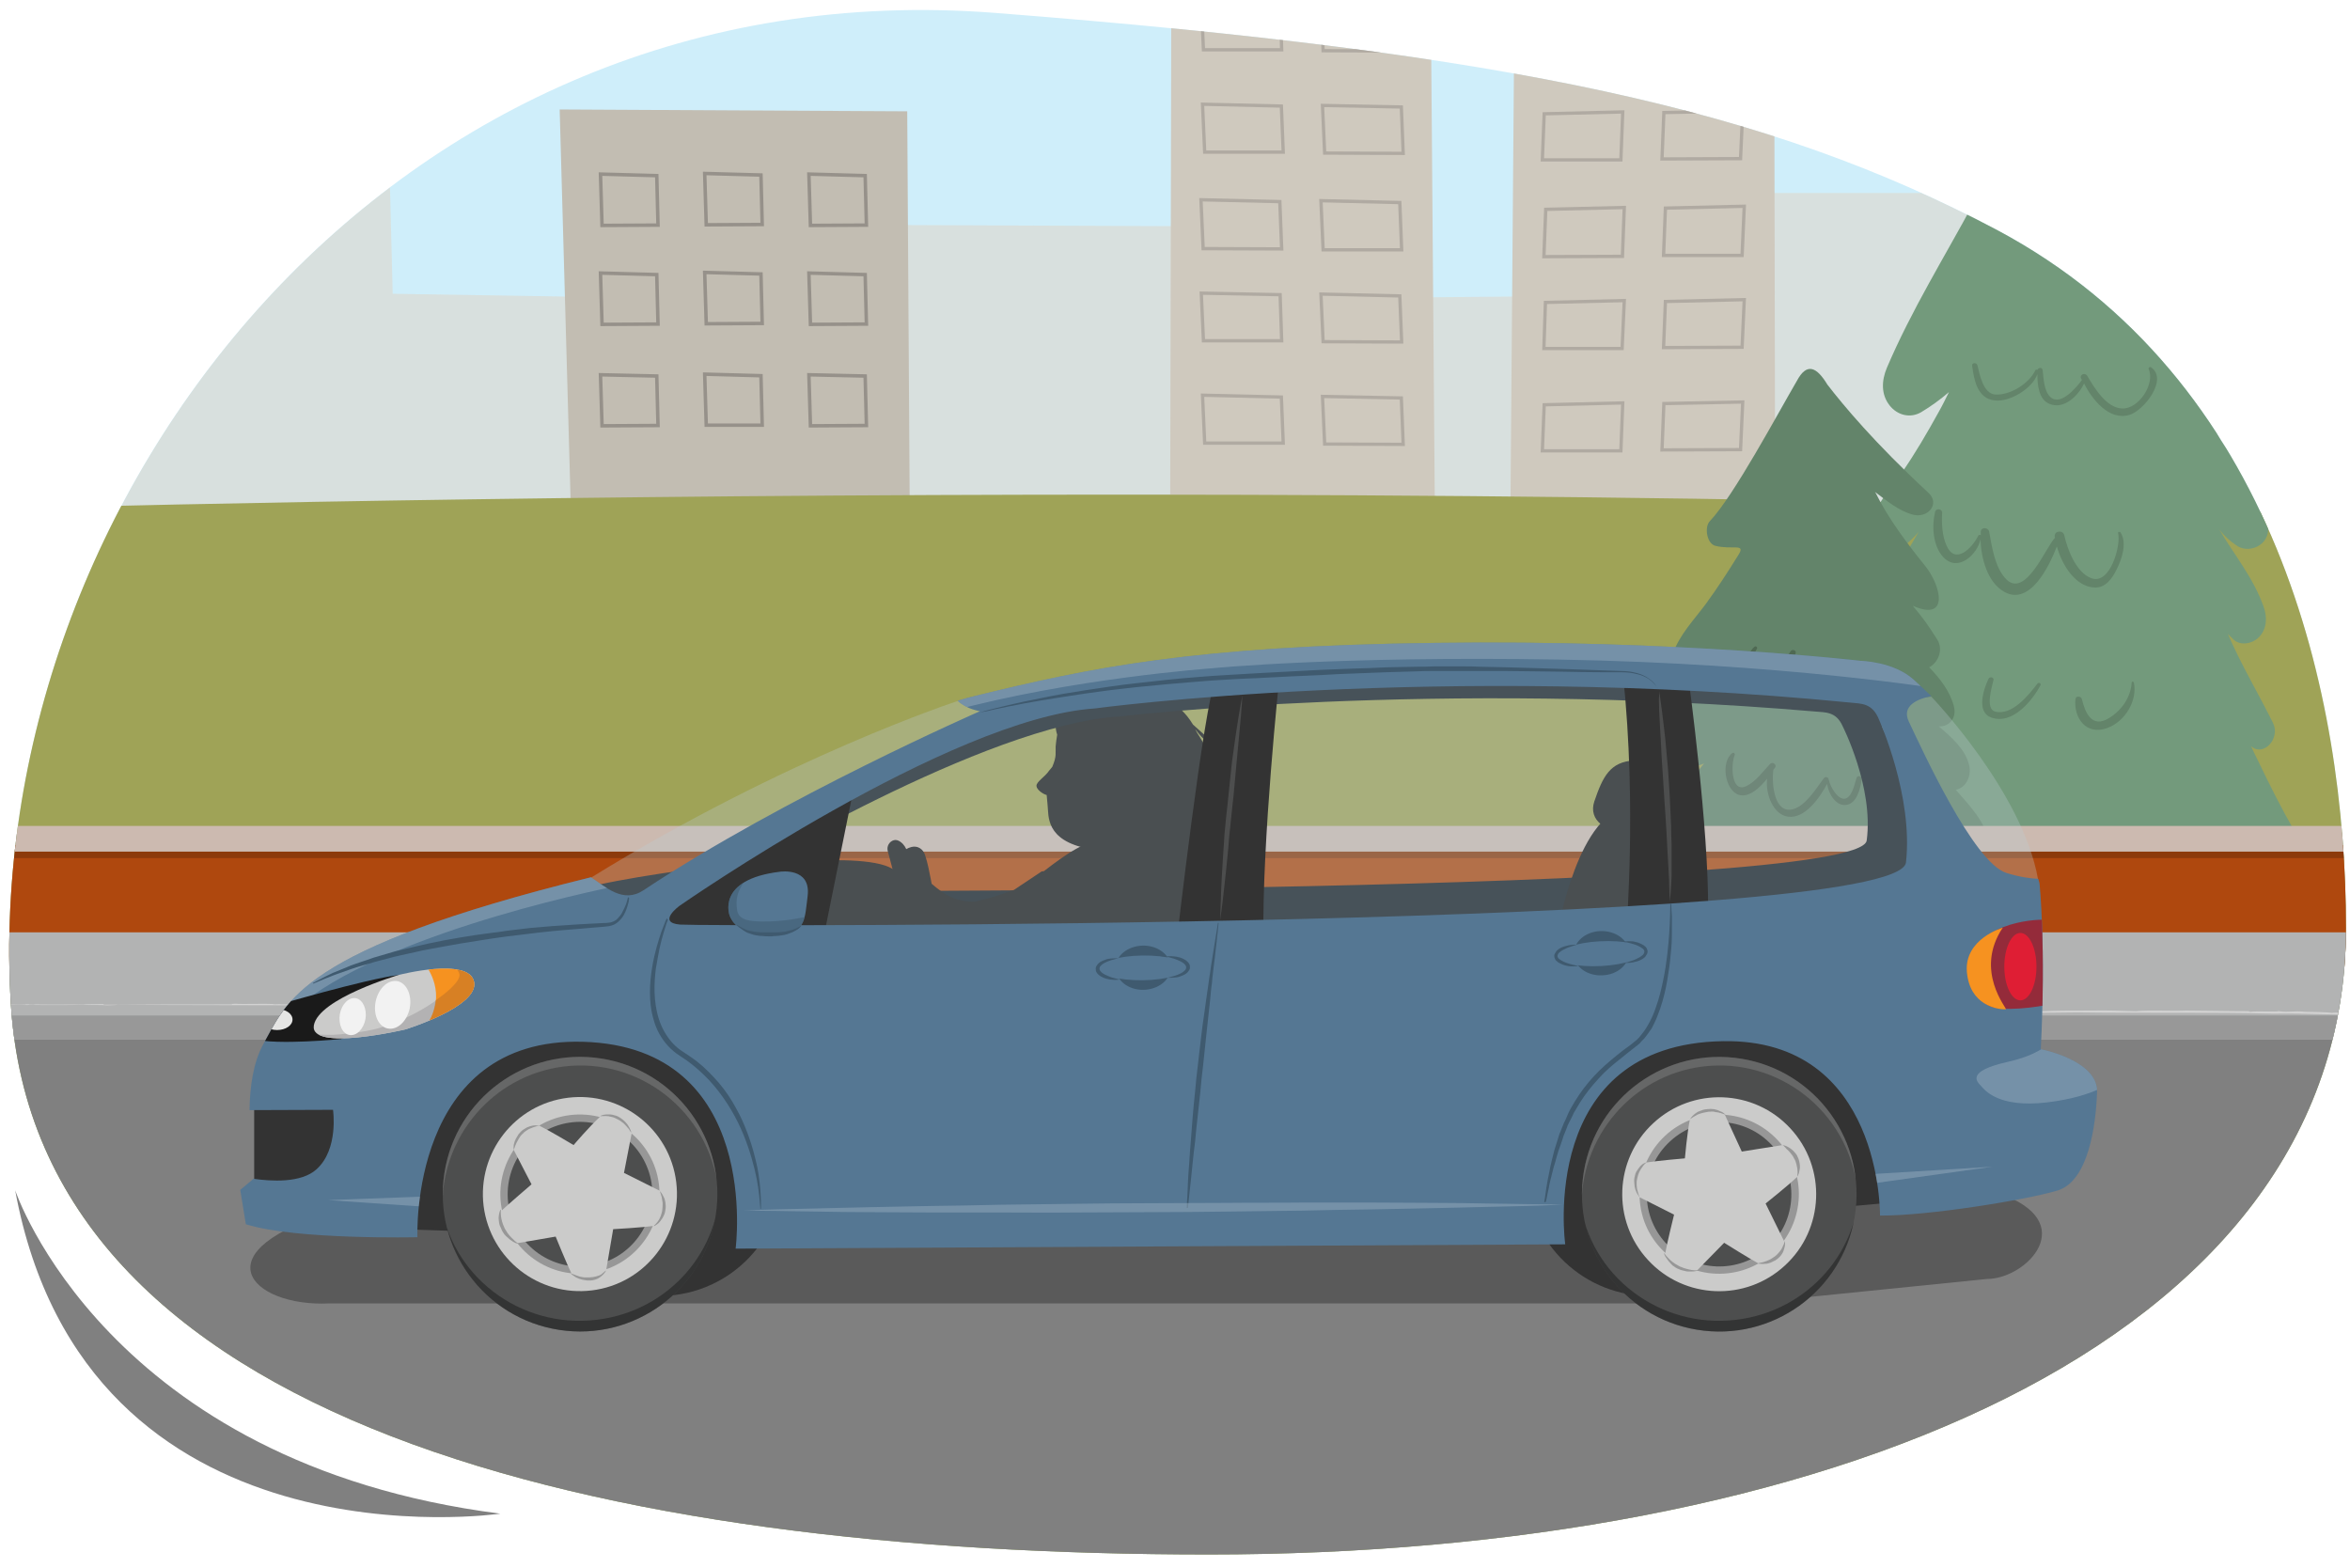 <svg version="1.1" id="Layer_2" xmlns="http://www.w3.org/2000/svg" xmlns:xlink="http://www.w3.org/1999/xlink" x="0" y="0" width="760" height="507.2" xml:space="preserve"><style>.st2{opacity:.61}.st3{fill:#ded8cc}.st5{fill:none;stroke:#96918a;stroke-width:1.123;stroke-miterlimit:10}.st6{fill:#cfc9be}.st7,.st8{fill:none;stroke:#b0aaa2;stroke-width:1.062;stroke-miterlimit:10}.st8{stroke-width:1.076}.st11{fill:#63846a}.st12{fill:#4f6953}.st14{fill:gray}.st17{fill:#d2d2d2}.st21{fill:#191919}.st23{opacity:.3;fill:#bbcbd3}.st24{fill:#333}.st25{fill:#4d4e4e}.st26{fill:#cbcbca}.st27{fill:#979797}.st32{fill:#557793}.st49{fill:#3f5a6f}</style><defs><path id="SVGID_1_" d="M758.7 300c0 135.9-171.4 202.7-367.8 202.7S11.6 460.2 3.5 324.5C-6.3 161.1 126.5-11.2 322.2 4.2c166.8 13 250.1 31.2 323.7 70.2 90.3 48.1 112.8 150.7 112.8 225.6z"/></defs><clipPath id="SVGID_00000044876855508485983490000002753043428710523582_"><use xlink:href="#SVGID_1_" overflow="visible"/></clipPath><g clip-path="url(#SVGID_00000044876855508485983490000002753043428710523582_)"><path d="M-37.9-65.8v210.6c8.5-8.9 27.7-5.4 27.7 10.5v262.3c0 15.9-19.2 19.4-27.7 10.5v142h827.6V-65.8H-37.9z" fill="#cfeefa"/><g class="st2"><path class="st3" d="m497.3 216.3-232.2 3.1 8.1-146.7 122.3.5.2 23.5 105.4-.9 1.7-33.4h147l-2.6 43h142.9l7.2 109.3z"/></g><g class="st2"><path class="st3" d="m286.1 62.5-85.4.7-.2 33L127 95l-1.2-47.1H23.1l1.8 81.3h-99.8L-80 262.6l6.8.1V229c0-20.4 31.7-20.4 31.7 0v34l171 1.7 162.2 4.5-5.6-206.7z"/></g><path fill="#c2bdb2" d="M293.4 36 181 35.4l4.7 168.1 108.9 23.6z"/><path class="st5" d="m194.2 56.3 18.2.5.4 16-18.1.1zM194.2 88.3l18.2.5.4 16-18.1.1zM227.9 56.1l18.2.5.4 16-18.1.1zM227.9 88.1l18.2.5.4 16-18.1.1zM194.2 121.2l18.2.4.4 16-18.1.1zM227.9 121l18.2.5.4 16h-18.1zM261.6 56.3l18.2.5.4 16-18.1.1zM261.6 88.3l18.2.5.4 16-18.1.1zM261.6 121.2l18.2.4.4 16-18.1.1z"/><path id="XMLID_10_" class="st6" d="m487.6 276.2 2.5-315 83.6-.6.6 313.7z"/><path class="st7" d="m525.3 97.2-25.5.6-.5 14.9h25.3zM524.8 130.3l-25.4.6-.6 14.9h25.4z"/><path class="st8" d="m525.3 67.1-25.4.6-.6 15.3 25.4-.1z"/><path class="st7" d="m564.1 96.9-25.5.6-.6 14.9 25.4-.1zM563.6 130l-25.5.5-.6 15 25.4-.1z"/><path class="st8" d="m564.1 66.7-25.5.6-.6 15.3h25.4z"/><path class="st7" d="m525.3 3.1-25.5.6-.5 14.9h25.3zM524.8 36.2l-25.4.6-.6 14.9h25.4z"/><path class="st8" d="m525.3-27-25.4.6-.6 15.3 25.4-.1z"/><path class="st7" d="m564.1 2.8-25.5.6-.6 14.9 25.4-.1zM563.6 35.9l-25.5.5-.6 15 25.4-.1z"/><path class="st8" d="m564.1-27.4-25.5.6-.6 15.3h25.4z"/><g><path class="st6" d="m464.9 274-2.5-314.9-83.5-.7-.7 313.8z" id="XMLID_2_"/><path class="st7" d="m427.2 95.1 25.5.6.6 14.9-25.4-.1zM427.7 128.2l25.5.5.6 15-25.4-.1z"/><path class="st8" d="m427.2 64.9 25.5.6.6 15.3h-25.4z"/><path class="st7" d="m388.5 94.8 25.5.5.5 14.9h-25.3zM388.9 127.8l25.5.6.6 14.9h-25.4z"/><path class="st8" d="m388.4 64.6 25.5.6.6 15.3-25.4-.1z"/><path class="st7" d="m427.2 1 25.5.6.6 14.9-25.4-.1zM427.7 34.1l25.5.5.6 15-25.4-.1z"/><path class="st8" d="m427.2-29.2 25.5.6.6 15.3h-25.4z"/><path class="st7" d="m388.5.7 25.5.5.5 14.9h-25.3zM388.9 33.7l25.5.6.6 14.9h-25.4z"/><path class="st8" d="m388.4-29.5 25.5.6.6 15.3-25.4-.1z"/></g><path d="m-53.3 166 .9 22.2c6 .9 11 3.4 11 7.6v135.7c0 2.7-2 4.7-5.1 6l8.3 206.4 807.7-8.7 4.7-368.1C370.3 151.7-53.3 166-53.3 166z" fill="#9fa357"/><path d="M746.3 298.7c.5 1.4.9 2.7 1.4 4.1-1.9-.4-3.8-.7-5.6-.7-3.9-.1-7.8-.1-11.7-.2l-39.7-2.7c-6.9-.7-13.7-1.3-20.6-1.5-1.2 0-2.5-.1-3.7-.1l-82.5-5.5c-1.9-2.9-2.7-6.9-.7-10.5 4.4-7.9 8.9-15.5 13.5-23.2-4.8 2.8-10-2.6-8.5-8.5 2.6-10.4 9.5-18.2 14.9-26.6 1.8-2.9 3.6-5.7 5.4-8.6-.6.6-1.2 1.2-1.8 1.7-5 4.5-12.4-2.1-8.7-8.7 3.8-6.8 8.1-12.7 12.3-19.1 3.6-5.4 6.9-10.9 10.2-16.6-2.8 3.3-5.9 5.9-10 7.1-4.1 1.2-7.2-3.7-6.2-8 1.8-7.4 6.7-12.5 10.8-18.3 4.3-6.2 8.2-12.9 11.9-19.6 1.2-2.1 2.2-4.2 3.3-6.4-2.8 2.4-5.8 4.6-9 6.5-3.4 2-7.6 1.1-10.2-2.2-2.8-3.6-2.6-8-.9-12.1 8-18.8 18.7-35.9 28.2-53.6 4.8-8.9 9.4-18 13.5-27.4 2.1-4.8 4-9.7 5.8-14.7 1.7-4.9 3.5-10.1 6.7-13.9C666.6 6.7 672 3 685 37.7c4 10.3 9.3 20.3 13.9 30.4 4.9 10.7 9.9 21.3 15.2 31.7 5.6 11 12.4 21.1 16 33.3 1.9 6.7-5.8 12.5-10.5 8.4-1.6-1.4-3-2.9-4.4-4.6l.9 1.8c5.6 10.1 13.7 18.8 17.1 30.2 2 6.8-5.3 10.4-9.6 7.7-2.3-1.5-4.3-3.3-5.9-5.4 4.9 8.3 11.1 15.7 14.4 25.1 1.2 3.4 1 7.1-1.5 9.7-2.1 2.2-6.1 3-8.4.7l-1.7-1.7c4.3 10 9.8 19.1 14.6 28.8 2.5 5-3.1 11.1-7.1 7.5.7 1.6 1.5 3.2 2.3 4.8 3.7 7.7 7.5 15.3 11.7 22.6 4.2 7.2 9.6 13.3 11.5 21.9 1.1 4.9-3.1 9-7.2 8.1z" fill="#739a7c"/><path class="st11" d="M695.7 118.8c-.4-.3-1 .1-.8.6 2.1 4.6-3.1 12.9-8.6 12.7-5.2-.2-9.1-6.9-11.3-10.6-.7-1.1-2.5-.4-2 .8l.3.6c-1.8 2.4-7 8.7-10.3 5.4-2-2-2.1-6-2.4-8.6-.1-1-1.4-.9-1.7-.1-.2-.1-.6-.1-.7.2-1.9 4.1-7.9 8-12.8 7.8-4.1-.2-5.2-6.7-5.9-9.5-.3-1-1.9-.8-1.7.2.6 4.4 1.6 10.6 7.3 11.2 4.9.6 12.2-3.9 13.8-8.5 0 3.4.4 8.2 3.9 9.6 4.7 2 9.4-2.7 11.2-6.6 2.6 5.2 8.1 12.1 14.6 10.2 4.6-1.3 12.7-11.4 7.1-15.4zM685.8 172.2c-.2-.3-.9-.3-.8.2 1 3.8-2.5 16.8-8.6 14.6-5-1.8-7.8-9.4-8.8-13.9-.4-1.8-3.3-1.5-3.1.4 0 .1 0 .3.1.4l-.1.1c-2.9 3.1-9.5 19.6-15.7 13.3-3.7-3.8-4.6-10.5-5.5-15.4-.3-1.4-2.6-1.5-2.7 0v1.2c-.2-.2-.6-.2-.8.1-2 4.1-7.5 9.6-10.3 3.2-1.4-3.1-1.6-7.2-1.4-10.5.1-1.4-2-1.7-2.3-.3-1.1 4.6-.7 11.1 2.8 14.7 4.7 4.8 10.9-1 11.9-5.9.2 6.1 2.2 13.9 7.7 17 8.3 4.6 14.5-8.2 17-14.7 1.6 5.8 5.9 13.1 12.3 13.3 3.5.1 5.6-3 6.9-5.6 1.8-3.5 3.6-8.7 1.4-12.2zM690.1 220.7c-.1-.3-.7-.4-.7 0-.3 4.7-3.1 8.9-7.3 11.5-5.6 3.5-7.8-1.8-8.8-6.1-.2-1-2-1.2-2.1 0-.6 6 3.4 11.9 10.4 9.3 5.8-2.2 9.7-8.9 8.5-14.7zM658.9 221.1c-2.7 3.5-8.2 10.5-13.7 9-3.3-.9-.9-8.2-.5-10.2.2-.9-1.2-1.2-1.6-.4-1.5 3.1-4.1 10.7.8 12.5 6.9 2.6 13.4-5.5 16-10.4.3-.6-.6-1.1-1-.5z"/><path class="st11" d="M534.1 298.7c-3.6-.8-6-5.3-4.2-9 2.8-5.7 7.3-9.1 11.7-13.1 1.9-1.7 3.8-3.5 5.6-5.2-4.3.4-9.3-3.6-7.7-8.7 1.7-5.5 6-9 9.5-13.2.7-.9 1.4-1.7 2.1-2.6-1.4.6-2.8 1-4.3 1.1-4.4.2-9.4-5.1-7.8-10 2-6 7.5-9.5 11.2-14.4 3.1-4.1 5.7-8.6 8-13.2-3 3.8-6.3 7-10.8 9.1-4.8 2.2-7.7-4.2-6.4-8.1 2.2-6.2 6.8-10.9 10.6-16 3.8-5.2 7.3-10.6 10.7-16.1 2.3-3.7-2.1-1.4-7.6-2.8-2.7-.7-3.6-6.1-1.7-8 7.7-8.1 21.9-34.7 28.1-45.3 3.3-6.2 6.5-4.4 9.9 1.2 5.1 6.6 15.2 18.8 32.7 35 3.8 3.5-.2 8.4-5.2 7-4.6-1.3-8.2-4.4-12.1-7.3.7.8 2.9 7.5 16.2 23.9 5.1 6.3 8 18.2-4 12.9 3.6 4.3 4.9 6.2 7.9 10.9 2.1 3.3.3 7.5-2.6 9 3.5 3.6 6.7 7.7 8 12.6 1 4-1.7 6.7-4.9 6.5 4.1 3.5 8.5 7.3 9.8 12.4.9 3.5-.9 7.5-4.3 8.1 4.5 5.2 10.1 10.8 10.7 17.6.3 3.1-2.4 6.6-5.5 6.2h-.2c.1 1.3-.1 2.6-.6 3.7 1.1 4.2 1.8 8.5 1.9 12.7 1 2.4 2.2 4.7 3.6 6.7 5 7.4-.7 16.6-8.3 17.1-14.4.9-28.9-.5-43.2.8-15 1.4-29.6 4-44.7.4-2.5-.6-4.4-2-5.7-3.8h-.2c-3.1 2-6.5 3.3-10.5 2.5-2.2-.4-4-3-4.1-5.3-.1-6.1 3.9-11.1 8.4-15.3z"/><path class="st12" d="M560.3 243.5c.5-.3.9.3.7.7-1.2 2.7-1.3 12.5 3.8 10 3.1-1.5 5.4-4.8 7.7-7.2.8-.8 2.2.3 1.6 1.2-.2.2-.4.5-.6.8-.6 4.8.4 14.2 6.3 12.7 4.2-1.1 7.6-6.8 10-10 .6-.8 1.7-.3 1.6.5l.1.1c.3 2 3.2 7.1 5.7 5.8 1.9-1 2.6-4.6 3.2-6.5.3-1.1 1.8-.6 1.7.5-.5 2.9-1.5 7.7-5 8.2-3.4.5-5.8-3.7-6.2-6.8-2.4 4.5-7.2 11.4-12.7 10.6-4.7-.7-7.3-7.2-6.7-12.3-2.4 3-5.7 6.1-9 5.3-4.7-1.3-6.1-10.9-2.2-13.6zM567.5 209.1c.4-.3 1 .3.7.7-2 3-4.2 15 2.3 10.5 3.3-2.3 6.4-6.3 8.6-9.7.5-.8 2-.3 1.6.7 0 .1-.1.2-.1.4.3 2.8.8 5.5 2.3 8.1.6 1.1 1.5 2.2 2.8 2.5 1.5.4 3-1.9 3.7-2.8.5-.6 1.7 0 1.4.8-1.5 4-5.4 6-8.5 2.4-1.6-1.8-2.9-5-3.1-7.9-2.4 4.1-6.3 8.3-10.3 9.3-7.7 1.7-5.1-12.4-1.4-15z"/><path fill="#af480e" d="M-41.4 273.3h834v39.4h-834z"/><path class="st14" d="m793.5 530-837.3-5.2-1.4-221.8 837.3-1z"/><path fill="#b2b3b3" d="M-44.1 301.5h859.6v34.6H-44.1z"/><path fill="#989898" d="M-44.7 328.4h847.8v7.7H-44.7z"/><g><path class="st17" d="m-13.3 324.9.3.1 1-.1zM-6.8 324.7c-.2 0-.1-.1-.3-.1l-3.8.4c1.7.2 3-.5 4.1-.3zM-5.7 324.7c1.5.1 2.1-.1 2.5-.1-.6.1-2.8-.1-2.5.1zM125.4 325.3h-.5.5zM159.6 324.9l.4-.1c-6.4.2-13.6-.1-20.3 0h.5c-17.1-.1-32.9 0-49.9 0 .3 0 .4-.1.6-.1-.8 0-1.7.1-2.6.1-.2 0 .3-.1.6-.1-3.6-.2-10.5.1-12.8-.1-1 0-1.5.1-.9.2-13.3 0-27.5 0-41.1.1-.7 0-.8-.1-.6-.2-11.6.3-23.7.1-35.5 0-.5.1 1.2.1 0 .2 3.8.1 7-.2 10.4 0l-.6.1c2.5.1.5-.2 3.1-.1 1 .1-.3.1.2.1 5.3 0 10.9.1 15.9-.1 1.2.2 5.7 0 7.7.2 1.4-.1 2.8 0 3.3-.2 18.7.2 37.8.1 56.9.2 9-.4 19.7.2 30.3.1.1 0 .1 0 0 0 3.5-.1 8.5-.1 12.7 0l3.5-.2c24.9.5 50.3.4 75.6.6 28.7.2 53.9.7 81.9.3 0 0 .2.1-.5.1 8.1 0 15.4.1 23 .1 18.9-.2 39.3.2 57.5 0 22.1.1 47.2.2 70.6.3l-.1.1c18.8-.1 36.9.4 55.6.4 19.2.3 39.6-.3 59 .1 12 .5 27.8-.3 39.1.2 23.2.7 45.7.5 68.8.2 21.4.3 42.7-.1 63.4.4 9.8-.2 20.6.5 31.6.4l-.4-.1c3.9.3 8.7-.4 11.2.1h-.4c2.1.2 4.8-.5 6.1-.2l.3-.1c2.5 0 .3.1 2.2.2.7 0 .3-.2 1.8-.1.3.5 6.2-.1 6.3.4-1.4 0 2.2.2-.9.3.9.1 5.1.1 4.7-.2.4-.2 2-.4-.6-.6l-.5.2c-.9-.2-.7-.1-1-.2-3.3 0-3.8-.3-6.2-.4-1.6.2-3.9.1-5.2 0l-.5-.1c-.8-.2-3.8.4-2.8 0h-22.2c-1.1.1-5.8 0-4.2.2-1.9-.3-7.5-.4-9.6-.4.1 0 .2-.1.5 0-4.1-.4-4.8.3-8.6-.2-.6.3-6.9-.1-9.1.2-.5-.1-.6-.1-.5-.2-6.9 0-14.5-.2-20.3-.2-5 .2-12-.2-16.3.2-3.5-.1-9.3-.3-14.2-.2h.5c-5.6 0-12.5 0-16.4.2-1.6-.4-4.1-.3-6.5-.4-3.7.1-11.2.1-16.9.2-.9-.2-4.7 0-5-.2-15.9.4-35.6.1-52.5-.3h.2c-2.2.1-4.7.4-7 .6-.2 0-.2-.1.3-.1-3.1 0-6-.2-9.1-.2l.5-.1c-2.9.1-6-.2-9.4-.1l-.2-.1-2.2.1c.1-.1.1-.2 1.3-.2-26.6-.2-54.1.1-81.5-.1l1-.1-5.3.1s.3-.1.5-.1c-6.8-.2-13.8 0-20.3 0 0 0 1-.1.1-.2-4.9.2-7.8-.3-10.3.1-.2 0-.4-.1.1-.2-13.6.1-27.5 0-41.1-.1-11.4.4-24.1-.1-35.9.2l.1-.1c-15.3.2-31.5-.2-47.4-.2-6.6-.1-11 0-17.6 0l-.2-.1c-11.1.3-23.4-.5-35-.1l.8-.1c-1.8.2-7-.1-6.3.3l-2-.1c-7.9.4-14.4-.3-24 0l.6-.1c-2.6.1-5.6.1-7.5 0 .3 0 .2 0 .8-.1-8.1-.4-17-.1-25.5-.1l1-.2c-4.1.2-11.6 0-17 0l.3-.1-2.7.1-.1-.2c-6.7.1-13.3.2-20.1.2zM88.7 324.7c.3 0 .2 0 0 0zM788.9 327.5h.9-.9z"/></g><path opacity=".2" d="M-41.4 269.2h834v8.3h-834z"/><path fill="#ccbab0" d="M-41.4 267.1h829.8v8.3H-41.4z"/><g><path d="m642.6 413.6-78.1 7.9H106.6c-25.6 1.3-43.2-17.2 3.4-30.3l-6.5-28.6 549.3-7.9-6.4 31.2c26.8 9.2 9.1 27.7-3.8 27.7z" opacity=".3"/><path class="st21" d="M335.2 254.2c.1 1.2 2.1 2.6 3.3 2.9.1 1 .2 2 .3 3.3.4 3.3-.9 11.4 13.4 14.1 1.2.2 2.6.3 4.2.3.7 2.4 1.9 5.9 3.3 8.8-14.9 12.1-11.7 32.8-7.7 39.8 15.9-1.9 30.1-4.5 37.9-7 6-1.9 11.2-4.1 15.7-6.8-2-5.4-6.9-16.6-14.5-24.4 1.9-3.9 5.5-9.2 5.6-14 0-1.5-.2-2.8-.5-4l2.1 2.8c-.5-3.4-2.7-5.6-4.3-6.8-.6-.6-1.2-1.2-1.8-1.6.4-.9.1-1.8-.8-1.3 1-2.2 1.5-4.9 1.3-8.3.5 1.8 1.3 3.5 2.5 3.8l-3-8c-.6-3-2.5-7-5.1-10.9l-.6-1.2c1.5 2.1 4.1 5.2 6.1 4.7l-6.8-6.1c-4.4-7.4-11.2-9.7-15.1-10.5-.2-.1-.5-.2-.8-.3-1.4-.5-2.8-.9-4-1.2-3.1-1.3-7.9-3-11-2.3-2.4.5-3.8 1.5-4.6 2.3-4 1.6-5.4 4.2-5.4 4.2s-.3.4-.6 1.2c-1.7 2.2-3.9 5.3-2.4 9.9-.2 1.2-.4 2.5-.5 3.8-.1 2.2.4 3.1-1.1 6.6l-1 1.2c-1.4 2.1-4.2 3.6-4.1 5zm52.3 27.9c-1.2-1-2.6-1.8-3.9-2.5.3-1.9.7-4 1-6.2.8 2.7 1.9 5.7 2.9 8.7zm-44-51.6c-.1.5-.1 1.1 0 1.6-.1.3-.3.6-.4 1 0-.9.2-1.7.4-2.6z"/><path d="M194.1 302c11.9 6.1 25.8 7 38.9 8.1 18.7 1.5 37.5 1.9 56.3 2.1 18.8.2 37.7.6 56.5 1 37.6.8 75.3.9 113-.8 37.7-1.6 75.1-5.5 112.5-10.2 15.8-2 32.6-4 47.8-6.5 5.2-.8 10.4-1.8 15.3-3.5 2.4-.8 4.7-1.6 6.9-2.9.4-.2.7-.5 1-.7-3.8-4-7-8.6-9.8-13.5-9.4-10-20.4-33.1-23.4-39.1-2.3-4.5 2.7-6.5 6.8-7.3-2-1.8-3.8-3.4-5.4-4.7-6.1-5.2-16.1-5.5-16.1-5.5s-55.2-6.1-128.6-5.2c-73.4.9-104.5 7.2-138.9 15.2-1.7.4-3.5.9-5.5 1.5 1.4 1.2-62.8 30.9-88.4 49.6-17.1 2.7-36.1 4.8-53.1 10 3.8 5.2 8.5 9.4 14.2 12.4zm44.2-18.9s80.4-48.9 123.8-51.4c0 0 102.2-12.1 225-1.6 3.3.3 6.7 0 8.8 4.7 0 0 10.1 19.8 7.8 37-2.2 17.3-358.1 16.7-365.3 16.2-7.2-.4-.1-4.9-.1-4.9z" fill="#151e25"/><path class="st21" d="M227.8 281.7s47-7 59.7-1.3c12.6 5.7 8.8 24.1 8 31-.8 6.9-55.9 4.2-55.9 4.2l-11.8-33.9z"/><path class="st21" d="M301 319c-1.3 0-2.4-.8-2.8-2.1l-11.1-41.7c-.4-1.5.5-3.1 2-3.5 1.5-.4 3 1.2 3.5 2 7.5 12.8 11.1 41.7 11.1 41.7.4 1.5-.5 3.1-2 3.5-.2.1-.5.1-.7.1zM359.4 302.3s9-40.2 26.7-39.4c17.7.8 9.9 9.6 9.9 9.6l-3.3 29.5-33.3.3zM503.7 301.8s6.6-40.7 24.3-41c17.7-.3 10.4 9 10.4 9l-1.5 29.6-33.2 2.4z"/><path class="st21" d="M540.6 256.8c.4 6.2-5.6 11.7-13.5 12.1-7.8.5-13.5-3.7-11.5-9.7 2.8-8.2 5.1-12.8 12.9-13.3 7.8-.5 11.7 4.6 12.1 10.9zM291.4 276.1c.8-1.1 2.1-1.9 3.4-2.2 2-.5 3.8.7 4.4 2.7.8 2.5 1.3 5 1.8 7.6.1.5.2 1.1.3 1.6 2.1 1.8 4.3 3.5 6.7 4.5 2.3 1 4.7 1.3 7.1 1.3 2.1-.5 4.2-.9 6.3-1.6 2.2-.7 4.4-1.4 6.5-2.2l9-6c.4 0 .7 0 1-.3 6.5-5 13.3-10 21.4-10.8 1-.1 1.9-.8 2-1.9 0-.3 0-.7-.1-1 2.4-.1 4.9-.2 7.3-.4 5.5-.4 11-.9 16.4-1.4-.1.2-.2.4-.2.5-.2 3.1-1 6.1-2.4 8.8-.7 2-1.7 3.8-3.3 4.9.6 5.6.2 11.3-1 16.7-.6 2.4-2.6 3.8-4.7 3.9-1.2 2.2-2.6 4.2-4.1 6.1l-.9 1.8c-2 4.1-4.1 7.4-8.2 9.1-1.8.7-3.3.1-4.4-1.2-.5.2-1 .4-1.6.5-2.5.4-4.7-.8-5.8-3.2-.1.1-.1.2-.2.4-1.3 2.2-3.6 3.1-5.8 2.1-.5-.2-1-.6-1.3-.9-1.1 1-2.5 1.4-3.8 1.2-.9 2.2-2.1 4.2-3.8 5.7-2.8 2.4-6.5-.9-6.6-4.2-.1-3 1.5-6 2.6-8.7.9-2.1 1.7-4.2 2.5-6.4l.6-1.5c-3.1 1.3-6.3 1.4-9.6 1.5-7.8.1-15.6.1-23.2-2.3-2.5-.8-3.2-3.9-2.4-6.2-.2-.1-.4-.1-.5-.2-.7-.6-1.4-1.1-1.9-2-.4-.7-.6-1.7-.8-2.5-.2-1.3-.4-2.6-.6-3.8-.2-1-.4-1.9-.5-2.9-.3.1-.7.1-1 .1-1.2-.2-2.6-1.5-2.4-3 .2-1.5.7-2.9 1.8-4.2z"/><g><path class="st23" d="M309.7 226.7s-55.4 18.1-118.7 57.2l-4.5 9.5 12.3 4.9 85.8-48.2 37.6-18.1 1.4-5.2-13.9-.1zM624.6 225.3s29.5 30.7 34.5 59l-10.8 9.7-14.6-14.3-16.4-36.2-5.5-16.9 12.8-1.3z"/><path class="st23" d="m608.5 225.8 10.3 29.5 2.3 32.1-62 11.1-113.2 4.6-91.5 1.5-122.4 1.2 26.8-42.5 75-34.8 107.1-10.3h112.5z"/></g><g><path class="st24" d="M528.7 339.5c21.9-2.7 41.8 12.9 44.5 34.8 2.7 21.9-12.9 41.8-34.8 44.5-21.9 2.7-41.8-12.9-44.5-34.8-2.7-21.9 12.9-41.8 34.8-44.5zM208.5 339.5c21.9-2.7 41.8 12.9 44.5 34.8 2.7 21.9-12.9 41.8-34.8 44.5-21.9 2.7-41.8-12.9-44.5-34.8-2.7-21.9 12.9-41.8 34.8-44.5z"/><path class="st24" d="M242.5 401c-.9.3-110.2-3.4-110.2-3.4l4.3-35.3 29.8-26.7 45.3 1.4 25.8 24.1 5 39.9zM611.6 388.9l-108.8 9.8-.5-37.6 35.6-28.7h37.7l27.8 21.8z"/><circle transform="rotate(-81.199 187.586 386.193)" class="st25" cx="187.6" cy="386.2" r="44.4"/><path class="st26" d="M156.4 390c-2.1-17.2 10.1-32.9 27.3-35 17.2-2.1 32.9 10.1 35 27.3 2.1 17.2-10.1 32.9-27.3 35-17.2 2.1-32.8-10.1-35-27.3z"/><path class="st27" d="M162 389.3c-1.7-14.1 8.3-27 22.4-28.7 14.1-1.7 27 8.3 28.7 22.4 1.7 14.1-8.3 27-22.4 28.7-14.1 1.8-26.9-8.3-28.7-22.4z"/><circle transform="rotate(-20.446 187.595 386.233)" class="st25" cx="187.6" cy="386.2" r="23.4"/><path class="st26" d="M184.9 412c-1.6-3.2-5.2-12.1-5.2-12.1l-12.8 2.2s-6.9-2.8-4.8-10.5c2.2-2.1 9.8-8.6 9.8-8.6l-5.9-11.4s-.2-8.2 8.2-7.7c4 2 11.3 6.4 11.3 6.4s5.2-6.1 8.6-9.2c6.3-2.8 10.3 4.8 10.3 4.8l-2.6 13.4 12 6s4.6 7-2.1 11.1c-4.1.6-13.4 1.1-13.4 1.1L196 411c-.2 0-6.3 5.3-11.1 1z"/><defs><circle id="SVGID_00000078750259646719307660000015875334609581434536_" transform="rotate(-81.199 187.586 386.193)" cx="187.6" cy="386.2" r="44.4"/></defs><clipPath id="SVGID_00000041259305530136138490000001344359666060118206_"><use xlink:href="#SVGID_00000078750259646719307660000015875334609581434536_" overflow="visible"/></clipPath><path d="M232.8 381.8c.5 22.5-16.4 42.2-39.8 45-24.8 3-47.5-14.3-50.5-38.6-.3-2.2-.4-4.3-.3-6.4h-5.1v54.7h102.4v-54.7h-6.7z" opacity=".5" clip-path="url(#SVGID_00000041259305530136138490000001344359666060118206_)" fill="#1a1a1a"/><path d="M143.1 390.6c-.5-22.8 16.2-42.8 39.2-45.7 24.5-3 46.8 14.5 49.9 39.2.3 2.2.4 4.4.3 6.5h5v-55.5h-101v55.5h6.6z" opacity=".5" clip-path="url(#SVGID_00000041259305530136138490000001344359666060118206_)" fill="gray"/><defs><path id="SVGID_00000020360742380463094960000000565692241055715240_" d="M184.9 412c-1.6-3.2-5.2-12.1-5.2-12.1l-12.8 2.2s-6.9-2.8-4.8-10.5c2.2-2.1 9.8-8.6 9.8-8.6l-5.9-11.4s-.2-8.2 8.2-7.7c4 2 11.3 6.4 11.3 6.4s5.2-6.1 8.6-9.2c6.3-2.8 10.3 4.8 10.3 4.8l-2.6 13.4 12 6s4.6 7-2.1 11.1c-4.1.6-13.4 1.1-13.4 1.1L196 411c-.2 0-6.3 5.3-11.1 1z"/></defs><clipPath id="SVGID_00000132794515323159045260000012827909224556770229_"><use xlink:href="#SVGID_00000020360742380463094960000000565692241055715240_" overflow="visible"/></clipPath><path class="st27" d="M162 391.2s-.1.8 0 1.9c.1 1.1.5 2.7 1.2 4.1.2.4.4.7.6 1 .2.3.4.7.7 1 .2.3.5.6.7.8.2.3.5.5.7.7l.6.6c.2.2.4.3.5.4.3.2.5.4.5.4l-.1.1s-.2-.1-.6-.2c-.4-.2-.9-.4-1.4-.8-.3-.2-.6-.4-.9-.7-.3-.3-.6-.5-.9-.8-.3-.3-.6-.6-.8-1-.2-.4-.5-.7-.6-1.1-.2-.4-.3-.8-.5-1.1-.2-.4-.2-.8-.3-1.1-.1-.8-.2-1.5-.1-2.1.1-1.2.5-2 .5-2l.2-.1zM174.4 364.1s-.7 0-1.8.4c-.5.2-1.1.4-1.7.7l-.9.6c-.3.2-.6.4-.8.7-.3.2-.5.5-.8.8l-.6.9c-.2.3-.3.6-.5.9-.2.3-.3.6-.4.8-.1.3-.2.5-.3.7-.1.2-.1.4-.2.6-.1.3-.2.5-.2.5h-.1v-.6c0-.4 0-.9.2-1.4.1-.3.1-.6.3-.9.1-.3.3-.7.5-1 .2-.3.4-.7.6-1 .3-.3.5-.6.8-.9.3-.3.6-.5.9-.7.3-.2.7-.4 1-.6.7-.3 1.3-.5 1.9-.6.6-.1 1.1-.1 1.4 0 .5 0 .6 0 .7.1zM194.1 360.9s.7-.4 1.9-.5h1c.3 0 .7 0 1.1.1.4.1.8.2 1.1.3.4.1.8.3 1.1.5.4.2.7.5 1 .7.3.2.6.5.9.8.3.3.5.6.7.8.2.3.4.6.5.8.3.5.5 1 .6 1.3.1.3.2.5.2.5h-.1s-.1-.2-.3-.4c-.1-.1-.2-.3-.3-.5-.1-.2-.3-.4-.5-.6-.2-.2-.4-.5-.6-.7l-.7-.7c-.3-.2-.6-.5-.9-.7-.3-.2-.6-.4-1-.6-.7-.4-1.4-.7-2-.8-.7-.2-1.3-.3-1.9-.3-1 0-1.7.1-1.8 0zM213.5 385.3s.6.6 1.1 1.7c.3.5.5 1.2.6 1.9 0 .4.1.7.1 1.1 0 .4 0 .8-.1 1.2-.1.8-.3 1.6-.7 2.2-.1.4-.4.7-.6 1-.2.3-.4.6-.6.8-.4.5-.9.8-1.2 1-.3.2-.5.3-.5.3l-.1-.1s.1-.2.4-.4c.2-.3.6-.6.9-1.1.2-.2.3-.5.5-.8.1-.3.3-.6.4-.9.1-.3.2-.7.3-1 .1-.4.2-.7.2-1.1.1-.7.1-1.5.1-2.1-.1-.7-.2-1.3-.3-1.9-.3-1.1-.6-1.8-.6-1.8h.1zM196 410.9s-.1.2-.3.5c-.2.3-.6.8-1.1 1.2-.2.2-.5.4-.8.6-.3.2-.6.4-1 .5-.4.2-.7.2-1.1.3-.4.1-.8.1-1.2.1-.4 0-.8 0-1.2-.1-.4-.1-.8-.1-1.1-.2-.4-.1-.7-.2-1-.3-.3-.1-.6-.3-.9-.4-.5-.3-.9-.6-1.2-.8-.3-.2-.4-.4-.4-.4v-.1s.2.1.5.2.7.3 1.3.5l.9.3c.3.1.6.1 1 .2.3.1.7.1 1.1.1h1.1c.4 0 .7-.1 1.1-.1.4-.1.7-.1 1-.2.3-.1.7-.2 1-.3.3-.1.6-.3.8-.4.9-.7 1.4-1.3 1.5-1.2z"/><g><circle transform="rotate(-80.689 556.006 386.19)" class="st25" cx="556" cy="386.2" r="44.4"/><path class="st26" d="M533 407.5c-11.8-12.7-11-32.6 1.7-44.3 12.7-11.8 32.6-11 44.3 1.7 11.8 12.7 11 32.6-1.7 44.3-12.7 11.8-32.6 11-44.3-1.7z"/><path class="st27" d="M537.1 403.7c-9.7-10.4-9-26.7 1.4-36.4s26.7-9 36.4 1.4 9 26.7-1.4 36.4c-10.5 9.6-26.7 9-36.4-1.4z"/><path class="st25" d="M538.8 402.1c-8.8-9.5-8.2-24.3 1.3-33 9.5-8.8 24.3-8.2 33 1.3 8.8 9.5 8.2 24.3-1.3 33-9.4 8.7-24.2 8.1-33-1.3z"/><path class="st26" d="M568.9 408.7c-3.2-1.7-11.3-6.8-11.3-6.8l-9.1 9.3s-7.2 1.8-10-5.7c.5-3 2.9-12.7 2.9-12.7l-11.5-5.8s-5-6.6 2.1-11c4.4-.7 12.9-1.4 12.9-1.4s.7-8 1.6-12.5c3.5-6 11.1-2.1 11.1-2.1l5.7 12.4 13.2-2.1s7.8 3 4.8 10.2c-3 2.9-10.3 8.7-10.3 8.7l6 12.2c.2.1-1.6 8-8.1 7.3z"/><defs><circle id="SVGID_00000115500862681724030890000007465725922228150440_" transform="rotate(-80.689 556.006 386.19)" cx="556" cy="386.2" r="44.4"/></defs><clipPath id="SVGID_00000074435866847706624830000013398381055457621895_"><use xlink:href="#SVGID_00000115500862681724030890000007465725922228150440_" overflow="visible"/></clipPath><path d="M601.3 381.8c.5 22.5-16.4 42.2-39.8 45-24.8 3-47.5-14.3-50.5-38.6-.3-2.2-.4-4.3-.3-6.4h-5.1v54.7H608v-54.7h-6.7z" opacity=".5" clip-path="url(#SVGID_00000074435866847706624830000013398381055457621895_)" fill="#1a1a1a"/><path d="M511.5 390.6c-.5-22.8 16.2-42.8 39.2-45.7 24.5-3 46.8 14.5 49.9 39.2.3 2.2.4 4.4.3 6.5h5v-55.5h-101v55.5h6.6z" opacity=".5" clip-path="url(#SVGID_00000074435866847706624830000013398381055457621895_)" fill="gray"/><defs><path id="SVGID_00000183960358103482612400000004001242278219533992_" d="M568.9 408.7c-3.2-1.7-11.3-6.8-11.3-6.8l-9.1 9.3s-7.2 1.8-10-5.7c.5-3 2.9-12.7 2.9-12.7l-11.5-5.8s-5-6.6 2.1-11c4.4-.7 12.9-1.4 12.9-1.4s.7-8 1.6-12.5c3.5-6 11.1-2.1 11.1-2.1l5.7 12.4 13.2-2.1s7.8 3 4.8 10.2c-3 2.9-10.3 8.7-10.3 8.7l6 12.2c.2.1-1.6 8-8.1 7.3z"/></defs><clipPath id="SVGID_00000155831165013266829240000007931525400319622819_"><use xlink:href="#SVGID_00000183960358103482612400000004001242278219533992_" overflow="visible"/></clipPath><path class="st27" d="M538.2 405.2s.4.7 1.2 1.5c.8.9 2 1.9 3.4 2.6.3.2.7.4 1.1.5.4.2.7.3 1.1.4.4.1.7.2 1.1.3.3.1.7.1 1 .2.3 0 .6.1.9.1H549.3v.1s-.2.1-.6.1c-.4.1-1 .2-1.6.2H546c-.4 0-.8-.1-1.2-.2l-1.2-.3c-.4-.2-.8-.3-1.2-.5-.4-.2-.7-.4-1.1-.7-.4-.2-.6-.5-.9-.8-.5-.5-1-1.1-1.3-1.6-.8-1-1-1.8-.9-1.9zM532.4 376s-.6.4-1.2 1.3c-.3.4-.7 1-1 1.6-.1.3-.3.6-.4 1-.1.3-.2.7-.3 1.1-.1.4-.1.7-.2 1.1v1.1c0 .3.1.7.1 1 0 .3.1.6.2.9.1.3.1.5.2.8.1.2.1.4.2.6.1.3.2.5.2.5h-.1s-.1-.2-.3-.5c-.2-.3-.5-.7-.7-1.3-.1-.3-.3-.6-.3-.9-.1-.3-.2-.7-.2-1.1 0-.4-.1-.8-.1-1.2 0-.4 0-.8.1-1.2l.3-1.2c.1-.4.3-.7.5-1 .4-.6.8-1.2 1.2-1.6.4-.4.8-.7 1.1-.8.4-.2.6-.3.7-.2zM546.6 361.9s.4-.8 1.3-1.5c.2-.2.5-.4.8-.6.3-.2.6-.4 1-.5.4-.1.7-.3 1.1-.4.4-.1.8-.2 1.2-.2.4-.1.8 0 1.2-.1.4 0 .8.1 1.2.1.4.1.7.2 1.1.3.3.1.6.3.9.4.6.2 1 .5 1.2.7.3.2.4.3.4.3v.1s-.2-.1-.5-.2c-.2-.1-.3-.1-.6-.2-.2-.1-.5-.2-.7-.2-.3-.1-.6-.2-.9-.2-.3 0-.7-.1-1-.2-.4 0-.7-.1-1.1 0-.4 0-.8 0-1.1.1-.7.1-1.5.3-2.2.5-.7.2-1.3.5-1.7.8-1 .5-1.5 1-1.6 1zM576.5 370.3s.9.1 1.9.7c.5.3 1.1.7 1.6 1.2.2.3.5.5.7.8.2.3.5.6.6 1 .4.7.6 1.5.7 2.2.1.4.1.8.1 1.1 0 .4 0 .7-.1 1-.1.6-.2 1.2-.4 1.5-.1.4-.2.6-.2.6h-.1v-.5c0-.3.1-.8 0-1.4 0-.3 0-.6-.1-.9-.1-.3-.1-.7-.2-1-.1-.3-.2-.7-.3-1-.1-.3-.3-.7-.5-1-.3-.7-.8-1.3-1.2-1.8-.4-.5-.9-1-1.3-1.3-.6-.8-1.2-1.2-1.2-1.2zM577.2 401.3s.1.2.1.6c0 .4 0 .9-.2 1.6-.1.3-.2.6-.3 1-.1.3-.3.7-.5 1-.2.3-.4.6-.7.9-.3.3-.6.6-.9.8-.3.2-.6.5-1 .6-.3.2-.7.3-1 .5-.3.1-.7.2-1 .3-.3.1-.7.1-1 .1-.6.1-1.1 0-1.5 0-.4 0-.6-.1-.6-.1v-.1s.2 0 .5-.1.8-.1 1.3-.3l.9-.3c.3-.1.6-.3.9-.4.3-.1.6-.3.9-.5l.9-.6c.3-.2.6-.5.8-.7.2-.3.5-.5.7-.8.2-.3.4-.5.6-.8.2-.3.3-.6.4-.8.6-1.1.7-1.9.7-1.9z"/></g></g><g><path class="st24" d="m82.2 354.5 30.2.6v18l-9.5 12.4-20.7.8zM546.1 219.6s6.6 48.8 6.3 74.9c0 0-25.5 4.6-26.1 4.9-.6.3 3.2-37-1.4-81.2l21.2 1.4zM413.8 218.7s-5.7 53.4-5.2 85l-28.1 1.1s8.9-77.2 12.6-85c3.8-7.7 20.7-1.1 20.7-1.1zM276.1 254.9l-9.8 48.5-44.2 2-14.6-8.6 49.6-32.4z"/><path class="st32" d="M660 339.3c1.7-33.3-.4-53.6-.4-53.6-.1-.5-.3-1-.4-1.5-2.7-.1-6.1-.6-10.3-1.9-10.7-3.3-27.6-40.6-31.6-49-2.4-5.1 2.9-7.3 7.3-8.2-2.1-2-4.1-3.8-5.7-5.3-6.5-5.9-17.2-6.1-17.2-6.1s-59.1-6.9-137.5-5.8c-78.5 1-111.8 8.1-148.6 17.1-1.8.4-3.8 1-5.9 1.6 1.5 1.4 3.7 2.7 7.2 3.4 0 0-63.3 27.7-108.8 57.9-6.6 4.4-12.2-1.1-17-4.2-94.9 23.4-98.2 40.4-105.9 53.9-3.3 5.9-4.4 13.9-4.5 21.4l27-.1s1.9 12.7-5.3 19.2c-5 4.6-14.9 3.9-20.4 3.1l-4.3 3.6 1.8 11.1c16 5.1 55.5 4.2 55.5 4.2s-2.7-64.8 53.6-63.2c58 1.7 49.3 66.9 49.3 66.9l268.3-1.4s-9.1-64.8 51.1-65.7c51.5-.8 50.7 56.4 50.7 56.4 15.7.1 47.5-5.1 57.4-8.1 10-3 12.4-21 12.8-31.7.5-10.4-18.2-14-18.2-14zm-43.6-60.4C614 300.3 227.9 299.6 220 299c-7.8-.6-.2-6.1-.2-6.1s87.2-60.7 134.3-63.8c0 0 110.9-15 244.2-1.9 3.6.4 7.3 0 9.5 5.8 0 0 11 24.5 8.6 45.9z"/><path class="st32" d="M236 296.2s-4.7-11.8 16.3-14.3c0 0 10-1.5 8.9 7.8-.9 7.2-.7 11.6-7.6 11.9-6.9.3-14.9 1.2-17.6-5.4z"/><defs><path id="SVGID_00000178184356111103751310000010155138096787397761_" d="M236 296.2s-4.7-11.8 16.3-14.3c0 0 10-1.5 8.9 7.8-.9 7.2-.7 11.6-7.6 11.9-6.9.3-14.9 1.2-17.6-5.4z"/></defs><clipPath id="SVGID_00000134221395372697872200000013535671204790363322_"><use xlink:href="#SVGID_00000178184356111103751310000010155138096787397761_" overflow="visible"/></clipPath><path d="M267.9 294.4c-7 2.4-14.2 3.7-21.6 3.6-3.4-.1-7.3-.2-7.9-3.6-1.3-7.7 4.2-9 3.3-14.2-.1-.8-.9-1.5-1.7-1-5.1 3.1-8.9 9.5-8.3 15.5.6 5.9 4.2 10.1 9.8 12 5.2 1.8 11.2.8 16.4-.5 4.8-1.2 9.4-3.5 12.8-7.2 1.6-1.8 0-5.5-2.8-4.6z" opacity=".5" clip-path="url(#SVGID_00000134221395372697872200000013535671204790363322_)" fill="#3f5a6f"/><path class="st25" d="M536.6 223.5s0 .3.1.8.2 1.2.3 2.1c.3 1.9.6 4.5 1 7.7s.8 6.9 1.1 10.9c.2 2 .4 4.1.5 6.1.1 2.1.3 4.2.4 6.4.1 2.1.2 4.3.3 6.4.1 2.1.2 4.2.2 6.2 0 1 .1 2 .1 2.9v10.3c0 .7-.1 1.4-.1 2.1-.1 1.3-.1 2.4-.2 3.4-.2 1.9-.3 2.9-.3 2.9s0-1.1-.1-2.9c0-.9-.1-2.1-.1-3.4 0-.6 0-1.3-.1-2.1 0-.7-.1-1.5-.1-2.3-.1-1.6-.2-3.3-.3-5.2-.1-1.8-.2-3.8-.3-5.7-.2-4-.5-8.2-.8-12.5-.3-4.3-.5-8.5-.8-12.5-.1-2-.2-3.9-.3-5.8-.1-1.8-.2-3.6-.3-5.2-.2-3.2-.3-5.9-.3-7.7.1-1.8.1-2.9.1-2.9zM401.8 224.8s-.1 1.1-.2 3.1-.4 4.8-.7 8.2c-.3 3.4-.7 7.4-1.1 11.7-.2 2.1-.4 4.3-.6 6.6-.2 2.2-.4 4.5-.7 6.8-.2 2.3-.5 4.5-.7 6.8-.3 2.2-.4 4.4-.6 6.6-.4 4.3-.8 8.2-1.2 11.6-.7 6.8-1.4 11.3-1.4 11.3s.1-4.6.4-11.4c.2-3.4.4-7.4.7-11.7.2-2.1.2-4.3.5-6.6.2-2.2.4-4.5.7-6.8.2-2.3.5-4.5.7-6.8.2-2.2.5-4.4.7-6.6.2-2.1.6-4.2.8-6.1.3-1.9.5-3.8.8-5.5 1-6.7 1.9-11.2 1.9-11.2z"/><g><defs><path id="SVGID_00000055675118934309850490000009645562501319942831_" d="M660 339.3c1.7-33.3-.4-53.6-.4-53.6-.1-.5-.3-1-.4-1.5-2.7-.1-6.1-.6-10.3-1.9-10.7-3.3-27.6-40.6-31.6-49-2.4-5.1 2.9-7.3 7.3-8.2-2.1-2-4.1-3.8-5.7-5.3-6.5-5.9-17.2-6.1-17.2-6.1s-59.1-6.9-137.5-5.8c-78.5 1-111.8 8.1-148.6 17.1-1.8.4-3.8 1-5.9 1.6 1.5 1.4 3.7 2.7 7.2 3.4 0 0-63.3 27.7-108.8 57.9-6.6 4.4-12.2-1.1-17-4.2-94.9 23.4-98.2 40.4-105.9 53.9-3.3 5.9-4.4 13.9-4.5 21.4l27-.1s1.9 12.7-5.3 19.2c-5 4.6-14.9 3.9-20.4 3.1l-4.3 3.6 1.8 11.1c16 5.1 55.5 4.2 55.5 4.2s-2.7-64.8 53.6-63.2c58 1.7 49.3 66.9 49.3 66.9l268.3-1.4s-9.1-64.8 51.1-65.7c51.5-.8 50.7 56.4 50.7 56.4 15.7.1 47.5-5.1 57.4-8.1 10-3 12.4-21 12.8-31.7.5-10.4-18.2-14-18.2-14zm-43.6-60.4C614 300.3 227.9 299.6 220 299c-7.8-.6-.2-6.1-.2-6.1s87.2-60.7 134.3-63.8c0 0 110.9-15 244.2-1.9 3.6.4 7.3 0 9.5 5.8 0 0 11 24.5 8.6 45.9z"/></defs><clipPath id="SVGID_00000059300990977877395590000000321306991702270343_"><use xlink:href="#SVGID_00000055675118934309850490000009645562501319942831_" overflow="visible"/></clipPath><path d="m191 275.6 9.6 10.7S128.7 300.1 98 324.2l-14.5 1.1 15.3-14.2 40.9-18 51.3-17.5z" opacity=".5" clip-path="url(#SVGID_00000059300990977877395590000000321306991702270343_)" fill="#97acbf"/><path d="M110.3 336s-20.5 2.1-28.7 0 7.1-10.7 7.1-10.7 29.2-8.6 40.2-10c.1 13.8-18.6 20.7-18.6 20.7z" clip-path="url(#SVGID_00000059300990977877395590000000321306991702270343_)" fill="#1a1a1a"/><path d="M128.9 315.3s22.7-5.9 24.4 2.2c1.7 8-22.2 15.4-22.2 15.4s-31 7.3-29.6-1.3c1.5-8.7 27.4-16.3 27.4-16.3z" clip-path="url(#SVGID_00000059300990977877395590000000321306991702270343_)" fill="#cbcbca"/><g clip-path="url(#SVGID_00000059300990977877395590000000321306991702270343_)"><defs><path id="SVGID_00000109733693048174728190000000330982449574285723_" d="M128.9 315.3s22.7-5.9 24.4 2.2c1.7 8-22.2 15.4-22.2 15.4s-31 7.3-29.6-1.3c1.5-8.7 27.4-16.3 27.4-16.3z"/></defs><clipPath id="SVGID_00000155828329440942466500000011550715776523013794_"><use xlink:href="#SVGID_00000109733693048174728190000000330982449574285723_" overflow="visible"/></clipPath><path d="M91.4 338.1c1.9 1.9 4.1 2.5 6.7 2.8 3.2.4 6.5.7 9.8.6 6.6-.1 13.5-1.3 19.8-3.3 6.3-2.1 12.5-5.6 18-9.2 2.7-1.7 4.8-4 6.6-6.5 1.6-2.2 4-5.4 4.4-8.2.4-2.7-2.2-5.6-5-3.8-2.2 1.4-3.1 3.6-4.4 5.9-1.4 2.5-3 4.7-5.3 6.4-4.5 3.4-10.1 6.3-15.3 8.3-5.3 2.1-11.1 2.9-16.8 3.4-2.8.3-5.6.1-8.4 0-2-.1-5.1.4-6.9-.6-2.6-1.4-5.4 2.1-3.2 4.2z" clip-path="url(#SVGID_00000155828329440942466500000011550715776523013794_)" fill="#b3b2b3"/><path d="M138 312.7s6.7 8.7.2 18.4c14.8-6.8 16.2-10.4 16-13.4-.3-4.9-10.3-5.9-16.2-5z" clip-path="url(#SVGID_00000155828329440942466500000011550715776523013794_)" fill="#f69220"/><path d="M148.7 308.7c-2.1-.4-3.4 1.9-2.1 3.5.7.8 2.2 2.1 2 3.4-.3 1.6-1.8 3-2.9 4.1-1.5 1.4-3.1 2.6-4.8 3.8-.1.4-.6 5.2-2.8 7.6 2.4.9 5.7-1.6 7.6-2.9 2.6-1.8 5-3.9 6.9-6.4 3.6-4.7 2.8-11.8-3.9-13.1z" opacity=".5" clip-path="url(#SVGID_00000155828329440942466500000011550715776523013794_)" fill="#b86f29"/></g><path d="M132.5 326.1c-.9 4.2-4 7.1-7.1 6.5-3-.6-4.8-4.5-3.9-8.8.9-4.2 4-7.1 7.1-6.5 3 .7 4.7 4.6 3.9 8.8zM118.2 329.5c-.6 3.3-2.9 5.6-5.2 5.2-2.3-.4-3.6-3.4-3.1-6.7.6-3.3 2.9-5.6 5.2-5.2 2.3.5 3.6 3.5 3.1 6.7z" clip-path="url(#SVGID_00000059300990977877395590000000321306991702270343_)" fill="#f2f2f2"/><path d="M499.4 388.8s.3-1.7.7-4.7c.2-1.5.6-3.3 1-5.3.1-.5.2-1 .3-1.6.1-.5.3-1.1.4-1.7.3-1.1.6-2.3.9-3.6.4-1.2.8-2.5 1.2-3.8.1-.3.2-.7.3-1 .1-.3.2-.7.4-1 .3-.7.5-1.4.8-2 .1-.3.3-.7.4-1 .2-.3.3-.7.5-1l.9-2.1c.3-.7.7-1.4 1.1-2.1.2-.3.4-.7.6-1 .2-.4.4-.7.6-1 1.7-2.8 3.7-5.4 6-7.9s4.9-4.7 7.6-6.9c1.3-1.1 2.7-2.1 4.1-3.1l1-.8c.3-.3.6-.5 1-.8l.9-.9.4-.5.4-.5c1.1-1.3 1.9-2.7 2.7-4.2.8-1.5 1.4-3 1.9-4.5 1.1-3 1.8-6 2.4-8.9.6-2.9 1-5.6 1.3-8.2.6-5.1.8-9.4.9-12.4.1-3 .1-4.7.1-4.7h.2s0 .4.1 1.2c0 .8.1 2 .2 3.5v5.4c0 2.1-.1 4.5-.4 7-.2 2.6-.6 5.4-1.1 8.3-.5 2.9-1.2 6-2.3 9.2-.6 1.6-1.1 3.1-1.9 4.7l-.6 1.2c-.2.4-.4.8-.7 1.1-.5.7-1 1.5-1.6 2.2l-.4.5-.5.5-.5.5-.2.3-.2.2-.5.4-.2.2-.1.1-.1.1h-.1l-1 .8c-1.4 1.1-2.7 2.1-4 3.2-2.7 2.1-5.2 4.2-7.4 6.7-2.2 2.4-4.2 4.9-5.9 7.6-.2.3-.4.7-.6 1-.2.3-.4.7-.6 1-.2.3-.4.7-.6 1-.2.3-.4.7-.5 1-.3.7-.7 1.4-1 2-.2.3-.3.7-.5 1-.2.3-.3.7-.4 1-.3.7-.5 1.3-.8 2-.1.3-.3.6-.4 1-.1.3-.2.7-.3 1-.4 1.3-.9 2.5-1.3 3.7-.4 1.2-.7 2.4-1 3.5-.2.6-.3 1.1-.5 1.6-.1.5-.3 1.1-.4 1.6-.5 2-1 3.8-1.2 5.2-.3 1.5-.6 2.6-.7 3.4l-.3 1.2-.5.1zM383.8 390.7s0-1.4.2-4c.1-1.3.1-2.8.2-4.6.1-1.8.2-3.8.4-5.9.1-2.2.3-4.5.5-7s.4-5.1.6-7.8c.2-2.7.5-5.5.8-8.4.1-1.4.3-2.9.4-4.3.2-1.4.3-2.9.5-4.3.3-2.9.7-5.8 1-8.6.3-2.8.7-5.6 1.1-8.3.4-2.7.7-5.3 1.1-7.8.2-1.2.3-2.4.5-3.6.2-1.2.4-2.3.5-3.4 1.4-8.6 2.3-14.3 2.3-14.3h.2s0 .4-.1 1c-.1.7-.1 1.7-.3 2.9-.1 1.3-.3 2.8-.5 4.6-.2 1.8-.4 3.7-.7 5.9-.1 1.1-.3 2.2-.4 3.4-.1 1.2-.2 2.4-.4 3.6-.2 2.5-.5 5.1-.8 7.8-.3 2.7-.6 5.5-.9 8.3-.3 2.8-.6 5.7-.9 8.6-.2 1.4-.3 2.9-.5 4.3-.1 1.4-.3 2.9-.4 4.3-.3 2.8-.6 5.6-.9 8.3-.3 2.7-.6 5.3-.8 7.8-.3 2.5-.6 4.8-.8 7-.2 2.2-.4 4.1-.6 5.9-.2 1.8-.4 3.3-.5 4.6-.1 1.3-.3 2.3-.3 2.9-.1.7-.1 1-.1 1l-.4.1z" clip-path="url(#SVGID_00000059300990977877395590000000321306991702270343_)" fill="#3f5a6f"/><path d="M239.6 391.5s1 0 3-.1c1.9-.1 4.8-.2 8.4-.3 3.6-.1 8-.2 13.1-.3 5.1-.1 10.8-.3 17-.4 6.2-.1 13-.3 20.1-.4 7.1-.1 14.7-.2 22.4-.4 7.8-.1 15.8-.2 24-.3 8.2-.1 16.5-.2 24.8-.2s16.6-.1 24.8-.1c8.2-.1 16.2 0 24-.1h22.4c7.1 0 13.9.1 20.1.1 6.2 0 11.9.1 17 .2s9.5.1 13.1.2c3.6 0 6.5.1 8.4.1 1.9 0 3 .1 3 .1s-1 0-3 .1c-1.9.1-4.8.2-8.4.3-3.6.1-8 .2-13.1.3-5.1.1-10.8.3-17 .4-6.2.1-13 .3-20.1.4-7.1.1-14.7.2-22.4.4-7.8.1-15.8.2-24 .3-8.2.1-16.5.2-24.8.2s-16.6.1-24.8.1c-8.2.1-16.2 0-24 0h-22.4c-7.1 0-13.9-.1-20.1-.1-6.2 0-11.9-.1-17-.2s-9.5-.1-13.1-.2c-3.6 0-6.5-.1-8.4-.1h-3zM605.2 379.7l39.2-2.4-38.7 5.4zM135.4 390.1l-29.3-2 29.8-1.1z" opacity=".5" clip-path="url(#SVGID_00000059300990977877395590000000321306991702270343_)" fill="#97acbf"/><path d="M316.9 230.4s.8-.3 2.4-.7c1.6-.4 3.9-1 6.9-1.7 3-.7 6.6-1.5 10.8-2.3 4.2-.9 8.9-1.7 14.1-2.5 2.6-.4 5.3-.8 8.1-1.2 2.8-.4 5.7-.8 8.7-1.1 6-.7 12.3-1.4 18.8-1.9 3.3-.3 6.6-.5 9.9-.7l10.2-.6c6.9-.4 13.8-.7 20.8-1.1 3.5-.1 7-.3 10.4-.4 3.5-.1 6.9-.2 10.4-.4 3.4-.1 6.8-.1 10.2-.2 1.7 0 3.4 0 5-.1h9.8c1.6 0 3.2 0 4.8.1 3.1.1 6.2.1 9.2.2 6 .2 11.7.3 16.9.5 5.2.2 10 .3 14.3.5 2.1.1 4.1.1 5.9.2 1.9 0 3.6.3 5 .7 1.5.4 2.7 1 3.7 1.7s1.7 1.4 2.2 2.1c.5.7.7 1.3.9 1.6.1.4.2.6.2.6s-.1-.2-.2-.6c-.2-.4-.4-1-1-1.6-.5-.6-1.2-1.3-2.2-2-1-.6-2.2-1.2-3.7-1.5-1.5-.4-3.1-.6-5-.6h-6c-4.3 0-9-.1-14.3-.2-5.2-.1-10.9-.1-16.9-.2H463.4c-1.7 0-3.3 0-5 .1l-10.2.3c-3.4.1-6.9.3-10.4.4-3.5.1-7 .3-10.4.5-7 .3-13.9.6-20.8 1-3.4.1-6.8.3-10.2.5-3.4.2-6.7.4-9.9.7-6.5.5-12.8 1.1-18.8 1.7-3 .3-5.9.7-8.7 1-2.8.4-5.5.7-8.1 1.1-5.2.8-9.9 1.5-14.1 2.2-4.2.7-7.8 1.4-10.8 2-3 .6-5.3 1.1-6.9 1.5-1.3.2-2.2.4-2.2.4z" clip-path="url(#SVGID_00000059300990977877395590000000321306991702270343_)" fill="#3f5a6f"/><path d="M249.6 298.5v-.3c0-.2 0-.5-.1-.9v-3.2c0-.7.1-1.4.1-2.1.1-.8.1-1.5.2-2.4.1-.8.2-1.7.3-2.5.1-.9.3-1.7.4-2.6.2-.9.3-1.7.5-2.6.2-.8.4-1.7.6-2.5.2-.8.4-1.6.6-2.3.2-.7.4-1.4.6-2 .4-1.3.8-2.3 1.1-3 .1-.4.3-.6.4-.8.1-.2.1-.3.1-.3h.2l-2.4 13.8c-1.3 6.9-2.5 13.8-2.5 13.8l-.1-.1z" clip-path="url(#SVGID_00000059300990977877395590000000321306991702270343_)" fill="#4d4e4e"/><path d="M203.5 290.5s-.1.4-.2 1.2c-.2.8-.5 1.9-1.1 3.3-.3.7-.7 1.4-1.3 2.1-.6.7-1.3 1.4-2.3 1.9-.5.2-1 .4-1.6.5-.6.1-1.1.1-1.7.2-1.2.1-2.4.2-3.7.3-2.6.2-5.3.5-8.3.7-1.5.1-3 .3-4.5.4-1.5.2-3.1.3-4.7.5s-3.2.4-4.9.6c-1.6.2-3.3.4-5 .6-1.7.2-3.4.5-5 .7-1.7.3-3.4.5-5.1.8-3.4.5-6.8 1.1-10.1 1.7-1.7.3-3.3.6-4.9.9-1.6.3-3.2.6-4.8 1-3.1.7-6.2 1.3-9 2.1-1.4.4-2.8.7-4.2 1.1-1.3.4-2.6.8-3.8 1.1-1.2.4-2.4.7-3.5 1.1-1.1.4-2.2.8-3.1 1.1-1 .3-1.9.7-2.8 1-.9.3-1.6.7-2.3.9-2.8 1.2-4.3 1.8-4.3 1.8l-.1-.2s.4-.2 1.1-.6c.7-.4 1.8-.9 3.1-1.6.7-.3 1.4-.7 2.3-1.1.8-.3 1.7-.7 2.7-1.1 1-.4 2-.8 3.1-1.3 1.1-.4 2.3-.8 3.5-1.2 1.2-.4 2.5-.8 3.8-1.3 1.3-.4 2.7-.8 4.1-1.2 1.4-.4 2.9-.9 4.4-1.2 1.5-.4 3.1-.7 4.6-1.1 1.6-.4 3.2-.7 4.8-1.1 1.6-.3 3.3-.7 4.9-1 3.3-.6 6.7-1.2 10.1-1.7 1.7-.2 3.4-.5 5.1-.7 1.7-.2 3.4-.4 5.1-.7 1.7-.2 3.3-.4 5-.6 1.6-.2 3.3-.4 4.9-.5 1.6-.1 3.2-.3 4.7-.4 1.5-.1 3.1-.2 4.5-.3 2.9-.2 5.7-.4 8.3-.5 1.3-.1 2.5-.1 3.7-.2.6 0 1.2 0 1.7-.1.5 0 .9-.1 1.4-.3.9-.3 1.6-.9 2.1-1.6.6-.6 1-1.3 1.3-2 .7-1.3 1.1-2.4 1.3-3.2l.3-1.2.4.4z" clip-path="url(#SVGID_00000059300990977877395590000000321306991702270343_)" fill="#3f5a6f"/><path d="M94.6 329.7c0 1.9-2.2 3.4-5 3.4-2.7 0-5-1.5-5-3.4s2.2-3.4 5-3.4 5 1.5 5 3.4z" clip-path="url(#SVGID_00000059300990977877395590000000321306991702270343_)" fill="#e5e5e4"/><path d="M664.7 334.6s-1.6 5.7-15.4 8.8c-13.8 3.1-9.8 6.5-8.7 7.7s5.4 7.3 21.4 5.4c16.1-1.9 21.8-7.3 21.8-7.3l-19.1-14.6z" opacity=".5" clip-path="url(#SVGID_00000059300990977877395590000000321306991702270343_)" fill="#97acbf"/><path d="M216 297.4s-.1.4-.4 1.1c-.2.7-.6 1.8-1 3.2-.4 1.4-.9 3.1-1.3 5-.4 2-.8 4.2-1.2 6.6-.3 2.4-.5 5.1-.4 7.8.1 2.8.5 5.7 1.4 8.5.9 2.8 2.4 5.5 4.4 7.7 1 1.1 2.2 2.1 3.5 2.9.7.5 1.4.9 2.1 1.4l2.1 1.5c2.7 2.1 5.1 4.6 7.3 7.1 2.2 2.6 4 5.3 5.5 8.1 1.6 2.8 2.8 5.6 3.8 8.3 1 2.7 1.8 5.3 2.4 7.8.3 1.2.6 2.4.8 3.5.2 1.1.4 2.2.5 3.2.3 2 .4 3.8.5 5.2.1 1.5.1 2.6.1 3.4v1.2h-.2s0-.4-.1-1.2c-.1-.8-.1-1.9-.3-3.3-.3-2.9-1-7-2.4-11.8-1.4-4.8-3.4-10.2-6.6-15.6-1.6-2.7-3.4-5.3-5.5-7.8s-4.5-4.8-7.1-6.9c-.7-.5-1.3-1-2-1.5s-1.4-.9-2.1-1.4c-1.4-.9-2.7-2-3.8-3.2-2.2-2.4-3.8-5.4-4.6-8.4-.9-3-1.2-6-1.2-8.9 0-2.9.3-5.6.7-8 .8-4.9 2.1-8.9 3-11.6 1-2.7 1.7-4.3 1.7-4.3l.4.4z" clip-path="url(#SVGID_00000059300990977877395590000000321306991702270343_)" fill="#3f5a6f"/><path d="M662.1 297.4s-18.4-.8-24.5 11.1c-3.1 5.9.9 15.9 7.3 17.3 6.3 1.4 17.6-.9 17.6-.9l-.4-27.5z" clip-path="url(#SVGID_00000059300990977877395590000000321306991702270343_)" fill="#942b3a"/><ellipse cx="653.4" cy="312.6" rx="5.2" ry="10.9" clip-path="url(#SVGID_00000059300990977877395590000000321306991702270343_)" fill="#df1e34"/><path d="M647.7 300s-12.5 3.6-11.6 14.3c.9 10.8 9.8 12.2 12.6 12.1.6-.1-10.4-12.4-1-26.4z" clip-path="url(#SVGID_00000059300990977877395590000000321306991702270343_)" fill="#f69220"/><g clip-path="url(#SVGID_00000059300990977877395590000000321306991702270343_)"><path class="st49" d="M526.8 307.8c.2 4-3.6 7.4-8.5 7.6-4.9.3-9.1-2.7-9.3-6.7-.2-4 3.6-7.4 8.5-7.6 4.9-.2 9.1 2.8 9.3 6.7z"/><path class="st32" d="M531.7 307.6c.1 2.2-6.1 4.4-13.8 4.8-7.8.4-14.1-1-14.3-3.2-.1-2.2 6.1-4.4 13.8-4.8 7.8-.4 14.2 1 14.3 3.2z"/><path class="st49" d="M509.7 305.6s-.9.2-2.2.7c-.7.2-1.4.6-2.2 1-.4.2-.7.5-1.1.8-.3.3-.5.7-.5 1.2.1.4.4.8.8 1 .4.3.8.5 1.2.7.8.4 1.6.6 2.3.8 1.4.4 2.3.5 2.3.5v.1s-1 .2-2.5.1c-.4 0-.8-.1-1.2-.2-.4-.1-.9-.2-1.3-.4-.5-.2-.9-.4-1.4-.7-.2-.2-.5-.4-.7-.6-.1-.1-.2-.3-.3-.5 0-.1-.1-.2-.1-.3l-.1-.2v-.1c-.1-.4 0-.9.2-1.2.2-.4.4-.6.6-.9.4-.4.9-.7 1.3-.9.4-.2.9-.4 1.3-.5l1.2-.3c.7-.1 1.3-.2 1.8-.2h.7l-.1.1zM525.8 311.3s.9-.2 2.2-.7c.7-.2 1.4-.6 2.2-1 .4-.2.7-.5 1.1-.8.3-.3.5-.7.5-1.2-.1-.4-.4-.8-.8-1-.4-.3-.8-.5-1.2-.7-.8-.4-1.6-.6-2.3-.8-1.4-.4-2.3-.5-2.3-.5v-.1s1-.2 2.5-.1c.4 0 .8.1 1.2.2.4.1.9.2 1.3.4.5.2.9.4 1.4.7.2.2.5.4.7.6.1.1.2.3.3.5 0 .1.1.2.1.3l.1.2v.1c.1.4 0 .9-.2 1.2-.2.4-.4.6-.6.9-.4.4-.9.7-1.3.9-.4.2-.9.4-1.3.5l-1.2.3c-.7.1-1.3.2-1.8.2h-.7l.1-.1z"/></g><g clip-path="url(#SVGID_00000059300990977877395590000000321306991702270343_)"><path class="st49" d="M378.6 312.8c.1 4-3.9 7.2-8.8 7.3-4.9.1-8.9-3.1-9-7-.1-4 3.9-7.2 8.8-7.3 4.9-.1 9 3.1 9 7z"/><path class="st32" d="M383.6 312.8c0 2.2-6.2 4.1-14 4.2-7.8.1-14.1-1.6-14.1-3.8 0-2.2 6.2-4.1 14-4.2 7.7-.1 14.1 1.6 14.1 3.8z"/><path class="st49" d="M361.7 309.9s-.9.2-2.3.6c-.7.2-1.4.5-2.2.9-.4.2-.8.5-1.1.8-.3.3-.6.7-.5 1.2 0 .4.4.8.7 1.1.4.3.7.5 1.1.7.8.4 1.6.7 2.2.9 1.3.4 2.3.6 2.3.6v.1s-1 .2-2.5 0c-.4 0-.8-.1-1.2-.2-.4-.1-.9-.2-1.3-.4s-.9-.4-1.4-.8c-.2-.2-.5-.4-.7-.7-.1-.2-.2-.3-.3-.5 0-.1-.1-.2-.1-.3V313.6c-.1-.4 0-.9.2-1.2.2-.3.4-.6.6-.8.4-.4.9-.7 1.4-.9.4-.2.9-.3 1.3-.5.4-.1.8-.2 1.2-.2.7-.1 1.3-.1 1.8-.1H361.7zM377.5 316.2s.9-.2 2.3-.6c.7-.2 1.4-.5 2.2-.9.4-.2.8-.5 1.1-.8.3-.3.6-.7.5-1.2 0-.4-.4-.8-.7-1.1-.4-.3-.7-.5-1.1-.7-.8-.4-1.6-.7-2.2-.9-1.3-.4-2.3-.6-2.3-.6v-.1s1-.2 2.5 0c.4 0 .8.1 1.2.2.4.1.9.2 1.3.4s.9.4 1.4.8c.2.2.5.4.7.7.1.2.2.3.3.5 0 .1.1.2.1.3V312.5c.1.4 0 .9-.2 1.2-.2.3-.4.6-.6.8-.4.4-.9.7-1.4.9-.4.2-.9.3-1.3.5-.4.1-.8.2-1.2.2-.7.1-1.3.1-1.8.1H377.5z"/></g><path d="m618.5 208.2 9 14.6s-50.9-8.3-123.2-9.5c-72.3-1.2-112.2 2.8-112.2 2.8s-45.3 3.2-84.9 14l-6.4-9.6 121.1-19.2 135.8.4 60.8 6.5z" opacity=".5" clip-path="url(#SVGID_00000059300990977877395590000000321306991702270343_)" fill="#97acbf"/></g></g><path class="st49" d="M259.1 299.5s0 .1-.2.2l-.5.5c-.1.1-.3.2-.4.3-.2.1-.3.2-.5.3-.4.3-.8.4-1.3.7-.5.2-1 .4-1.6.6-.6.2-1.2.3-1.9.4-.7.1-1.3.2-2 .2-.3 0-.7 0-1 .1h-1c-.7 0-1.3 0-2-.1-.7 0-1.4-.1-2-.2-.3-.1-.7-.1-1-.2l-.9-.3-.9-.3c-.3-.1-.5-.2-.8-.4-.5-.3-.9-.5-1.2-.8-.3-.2-.6-.5-.9-.7-.5-.4-.7-.6-.7-.6l.1-.1s.3.2.8.5c.3.2.6.3.9.5.4.2.8.4 1.3.6.2.1.5.2.8.2.3.1.5.2.8.2.3.1.6.1.9.2.3 0 .6.1.9.1.6.1 1.3.1 2 .1h4c.7 0 1.3 0 2-.1.3 0 .6-.1.9-.1.2 0 .3 0 .5-.1.1 0 .3-.1.4-.1.3-.1.6-.1.8-.2.3-.1.5-.1.8-.2.5-.2.9-.3 1.3-.5s.7-.3 1-.5c.3-.1.4-.3.6-.4-.2.2-.1.1 0 .2z"/></g></g><path class="st14" d="M4.9 384.9s29.4 88.3 156.9 104.6c0 0-134 19.6-156.9-104.6z"/></svg>